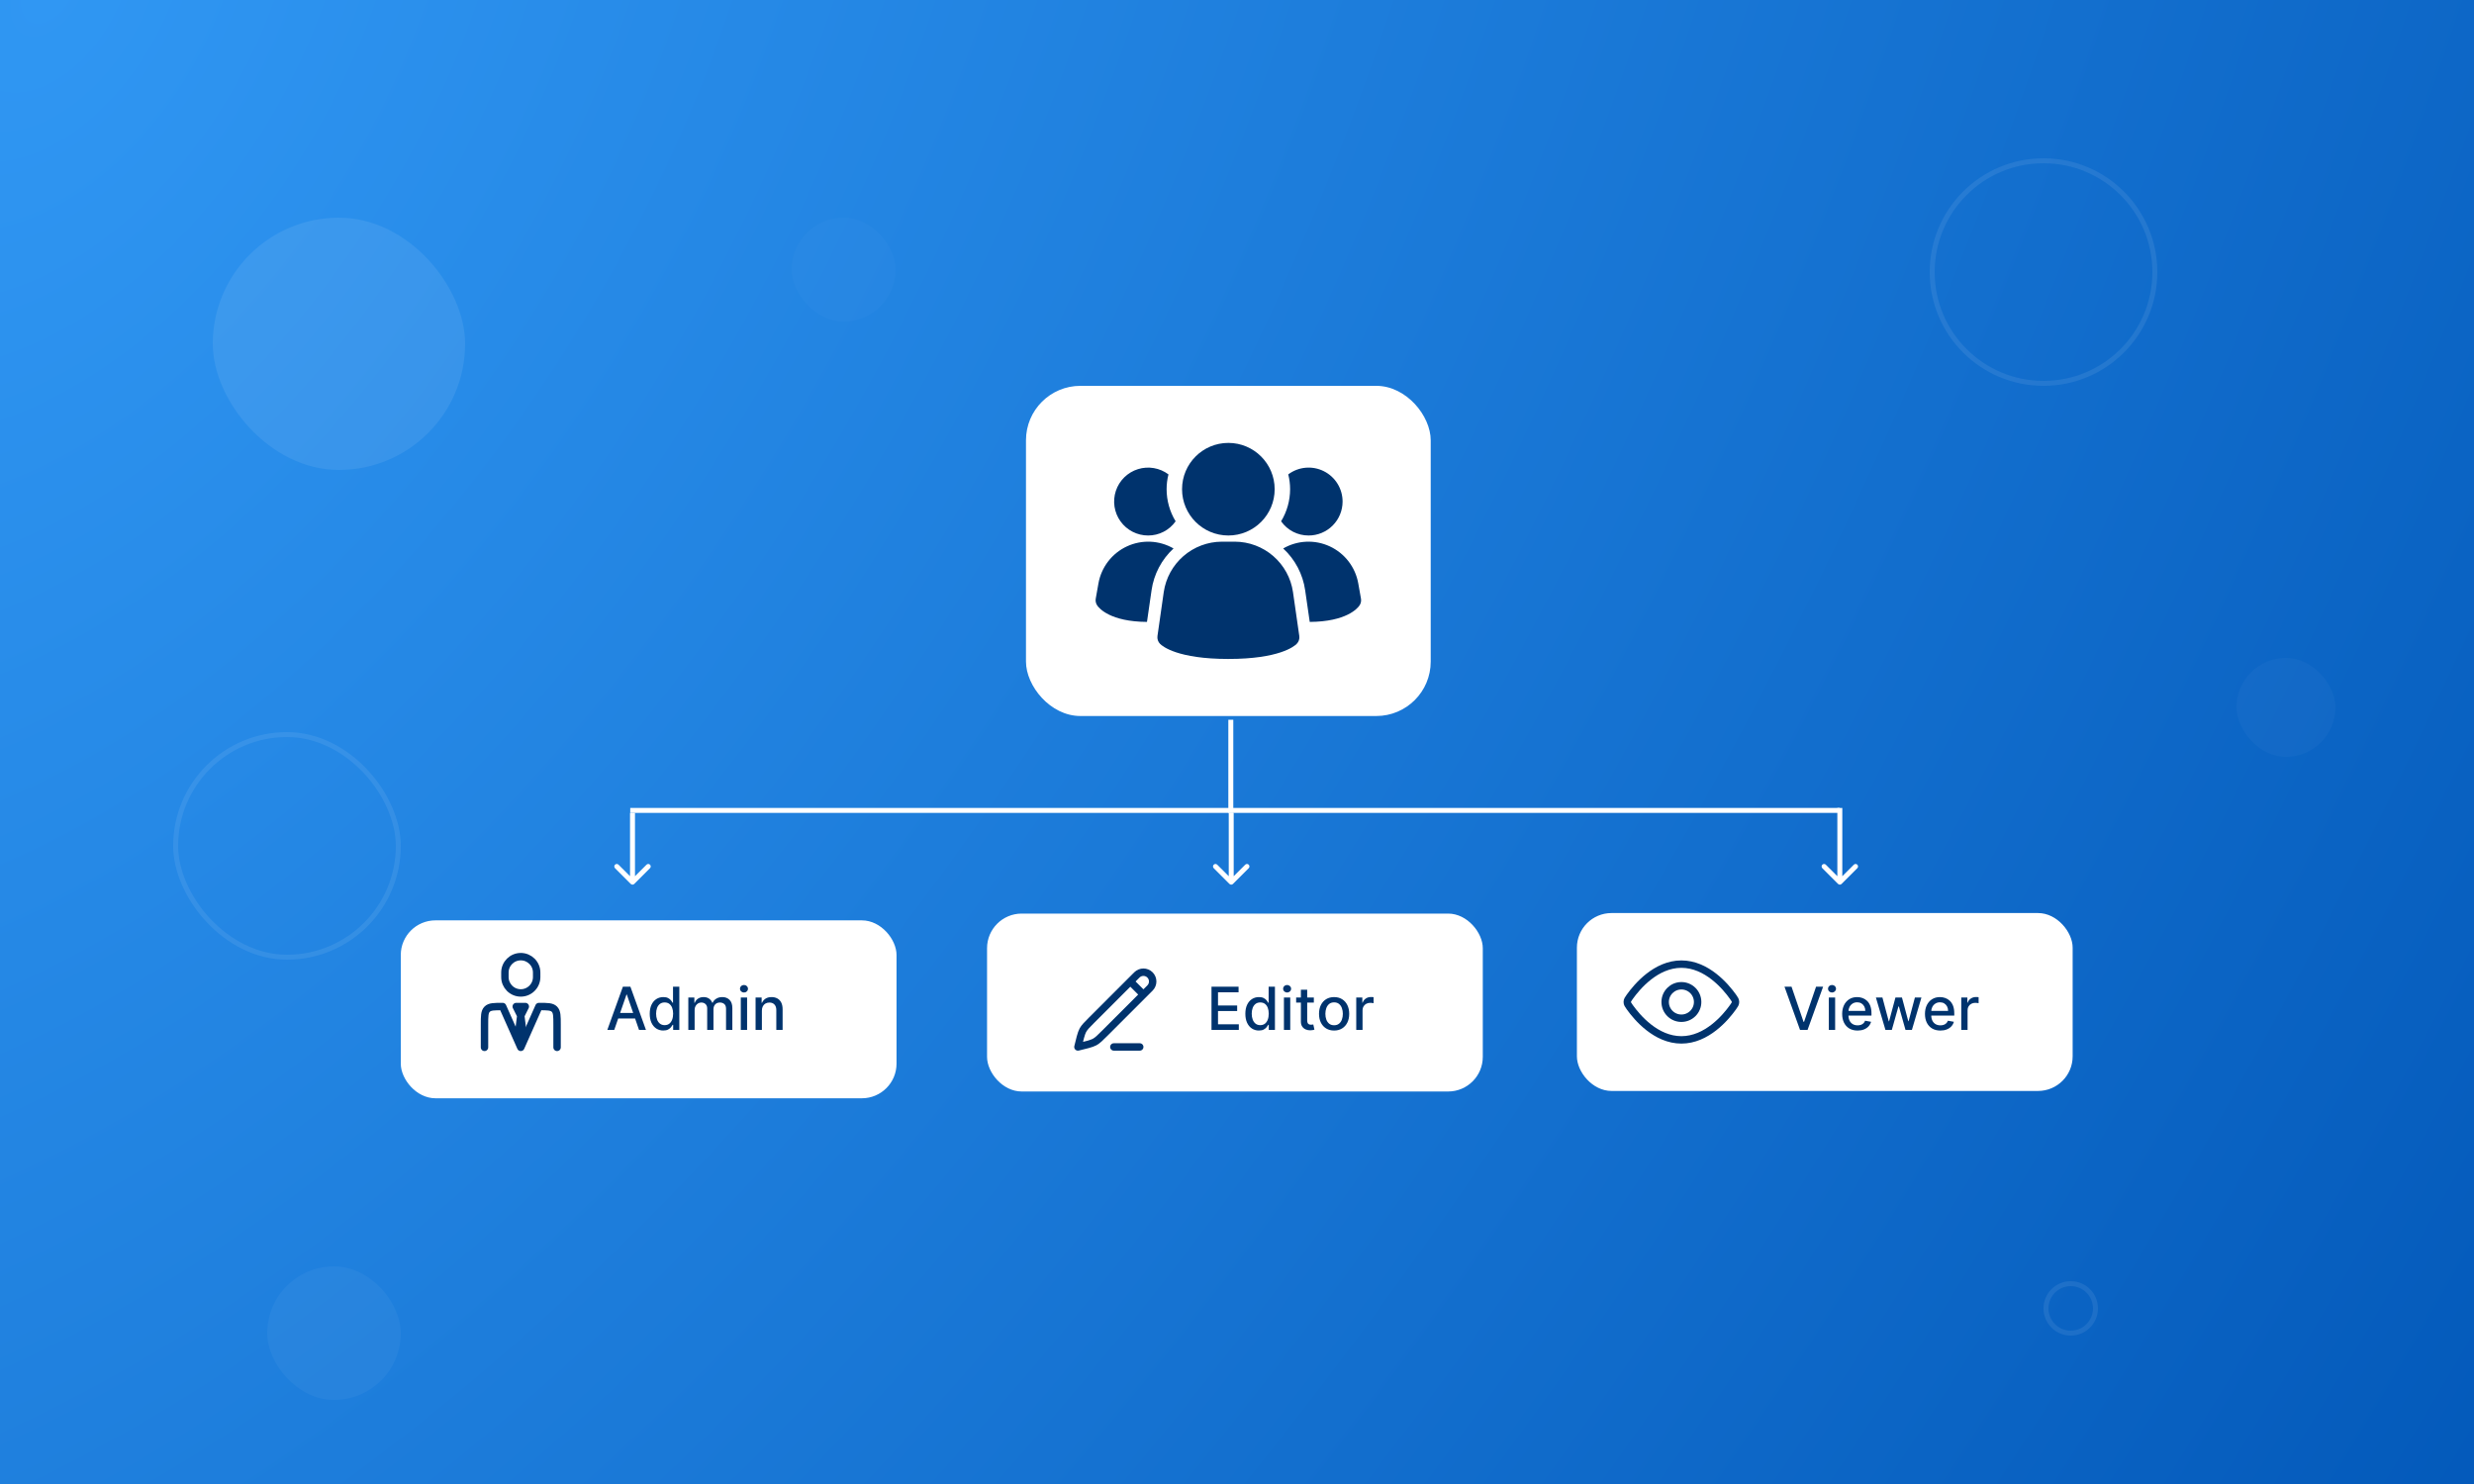 <svg width="500" height="300" viewBox="0 0 500 300" fill="none" xmlns="http://www.w3.org/2000/svg">
<rect x="0" y="0" width="500" height="300" fill="#808080" stroke="none"/>
<rect width="500" height="300" fill="url(#paint0_radial_493_464)"/>
<path opacity="0.08" d="M413 32.5C425.426 32.5 435.5 42.574 435.5 55C435.5 67.426 425.426 77.5 413 77.5C400.574 77.5 390.5 67.426 390.5 55C390.5 42.574 400.574 32.5 413 32.5Z" stroke="white"/>
<rect opacity="0.08" x="35.5" y="148.5" width="45" height="45" rx="22.5" stroke="white"/>
<rect opacity="0.03" x="452" y="133" width="20" height="20" rx="10" fill="white"/>
<rect opacity="0.08" x="43" y="44" width="51" height="51" rx="25.5" fill="white"/>
<rect opacity="0.02" x="160" y="44" width="21" height="21" rx="10.5" fill="white"/>
<path opacity="0.08" d="M418.5 259.5C421.261 259.5 423.5 261.739 423.5 264.5C423.5 267.261 421.261 269.5 418.5 269.5C415.739 269.5 413.5 267.261 413.5 264.5C413.5 261.739 415.739 259.5 418.5 259.5Z" stroke="white"/>
<rect opacity="0.04" x="54" y="256" width="27" height="27" rx="13.5" fill="white"/>
<rect x="318.695" y="184.578" width="100.191" height="35.966" rx="7" fill="white"/>
<path d="M350.25 201.516C350.583 201.982 350.749 202.216 350.749 202.561C350.749 202.906 350.583 203.139 350.25 203.605C348.756 205.7 344.941 210.217 339.812 210.217C334.683 210.217 330.868 205.7 329.374 203.605C329.041 203.139 328.875 202.906 328.875 202.561C328.875 202.216 329.041 201.982 329.374 201.516C330.868 199.421 334.683 194.905 339.812 194.905C344.941 194.905 348.756 199.421 350.25 201.516Z" stroke="#00336D" stroke-width="1.5"/>
<path d="M343.093 202.56C343.093 200.748 341.625 199.279 339.812 199.279C338 199.279 336.531 200.748 336.531 202.56C336.531 204.373 338 205.841 339.812 205.841C341.625 205.841 343.093 204.373 343.093 202.56Z" stroke="#00336D" stroke-width="1.5"/>
<path d="M362.073 199.471L364.502 206.579H364.6L367.029 199.471H368.452L365.312 208.199H363.79L360.65 199.471H362.073ZM369.61 208.199V201.653H370.885V208.199H369.61ZM370.254 200.643C370.032 200.643 369.842 200.569 369.683 200.422C369.527 200.271 369.449 200.092 369.449 199.885C369.449 199.675 369.527 199.496 369.683 199.348C369.842 199.197 370.032 199.122 370.254 199.122C370.475 199.122 370.664 199.197 370.821 199.348C370.98 199.496 371.059 199.675 371.059 199.885C371.059 200.092 370.98 200.271 370.821 200.422C370.664 200.569 370.475 200.643 370.254 200.643ZM375.42 208.331C374.775 208.331 374.219 208.193 373.754 207.917C373.29 207.639 372.933 207.248 372.68 206.746C372.43 206.24 372.305 205.648 372.305 204.969C372.305 204.298 372.43 203.707 372.68 203.196C372.933 202.685 373.285 202.285 373.737 201.998C374.191 201.712 374.722 201.568 375.33 201.568C375.7 201.568 376.058 201.629 376.404 201.751C376.751 201.873 377.062 202.065 377.337 202.327C377.613 202.588 377.83 202.927 377.989 203.345C378.148 203.76 378.228 204.264 378.228 204.858V205.31H373.025V204.355H376.979C376.979 204.02 376.911 203.723 376.775 203.464C376.638 203.203 376.447 202.997 376.2 202.846C375.955 202.696 375.668 202.621 375.339 202.621C374.981 202.621 374.668 202.709 374.401 202.885C374.137 203.058 373.933 203.285 373.788 203.567C373.646 203.845 373.575 204.148 373.575 204.474V205.22C373.575 205.658 373.651 206.03 373.805 206.337C373.961 206.643 374.178 206.878 374.457 207.04C374.735 207.199 375.06 207.278 375.433 207.278C375.674 207.278 375.894 207.244 376.093 207.176C376.292 207.105 376.464 207 376.609 206.861C376.754 206.721 376.864 206.55 376.941 206.345L378.147 206.562C378.05 206.917 377.877 207.229 377.627 207.496C377.38 207.76 377.069 207.966 376.694 208.114C376.322 208.258 375.897 208.331 375.42 208.331ZM381.049 208.199L379.123 201.653H380.44L381.722 206.46H381.786L383.073 201.653H384.39L385.668 206.439H385.732L387.006 201.653H388.323L386.401 208.199H385.102L383.772 203.473H383.674L382.344 208.199H381.049ZM392.154 208.331C391.509 208.331 390.954 208.193 390.488 207.917C390.025 207.639 389.667 207.248 389.414 206.746C389.164 206.24 389.039 205.648 389.039 204.969C389.039 204.298 389.164 203.707 389.414 203.196C389.667 202.685 390.019 202.285 390.471 201.998C390.925 201.712 391.457 201.568 392.065 201.568C392.434 201.568 392.792 201.629 393.138 201.751C393.485 201.873 393.796 202.065 394.072 202.327C394.347 202.588 394.565 202.927 394.724 203.345C394.883 203.76 394.962 204.264 394.962 204.858V205.31H389.759V204.355H393.714C393.714 204.02 393.646 203.723 393.509 203.464C393.373 203.203 393.181 202.997 392.934 202.846C392.69 202.696 392.403 202.621 392.073 202.621C391.715 202.621 391.403 202.709 391.136 202.885C390.871 203.058 390.667 203.285 390.522 203.567C390.38 203.845 390.309 204.148 390.309 204.474V205.22C390.309 205.658 390.386 206.03 390.539 206.337C390.695 206.643 390.913 206.878 391.191 207.04C391.469 207.199 391.795 207.278 392.167 207.278C392.408 207.278 392.629 207.244 392.827 207.176C393.026 207.105 393.198 207 393.343 206.861C393.488 206.721 393.599 206.55 393.675 206.345L394.881 206.562C394.785 206.917 394.612 207.229 394.362 207.496C394.114 207.76 393.803 207.966 393.428 208.114C393.056 208.258 392.631 208.331 392.154 208.331ZM396.376 208.199V201.653H397.608V202.693H397.676C397.795 202.341 398.005 202.064 398.306 201.862C398.61 201.658 398.954 201.555 399.338 201.555C399.417 201.555 399.511 201.558 399.619 201.564C399.73 201.569 399.816 201.577 399.879 201.585V202.804C399.828 202.79 399.737 202.774 399.606 202.757C399.475 202.737 399.345 202.727 399.214 202.727C398.913 202.727 398.645 202.791 398.409 202.919C398.176 203.044 397.991 203.219 397.855 203.443C397.718 203.665 397.65 203.917 397.65 204.202V208.199H396.376Z" fill="#00336D"/>
<line x1="248.75" y1="145.502" x2="248.75" y2="164.33" stroke="white"/>
<line x1="127.375" y1="163.83" x2="371.789" y2="163.83" stroke="white"/>
<path d="M127.478 178.692C127.674 178.887 127.99 178.887 128.186 178.692L131.368 175.51C131.563 175.315 131.563 174.998 131.368 174.803C131.172 174.608 130.856 174.608 130.66 174.803L127.832 177.631L125.004 174.803C124.808 174.608 124.492 174.608 124.296 174.803C124.101 174.998 124.101 175.315 124.296 175.51L127.478 178.692ZM127.832 164.338L127.332 164.338L127.332 178.338L127.832 178.338L128.332 178.338L128.332 164.338L127.832 164.338Z" fill="white"/>
<path d="M371.478 178.692C371.674 178.887 371.99 178.887 372.186 178.692L375.368 175.51C375.563 175.315 375.563 174.998 375.368 174.803C375.172 174.608 374.856 174.608 374.66 174.803L371.832 177.631L369.004 174.803C368.808 174.608 368.492 174.608 368.296 174.803C368.101 174.998 368.101 175.315 368.296 175.51L371.478 178.692ZM371.832 163.338L371.332 163.338L371.332 178.338L371.832 178.338L372.332 178.338L372.332 163.338L371.832 163.338Z" fill="white"/>
<path d="M248.478 178.692C248.674 178.887 248.99 178.887 249.186 178.692L252.368 175.51C252.563 175.315 252.563 174.998 252.368 174.803C252.172 174.608 251.856 174.608 251.66 174.803L248.832 177.631L246.004 174.803C245.808 174.608 245.492 174.608 245.296 174.803C245.101 174.998 245.101 175.315 245.296 175.51L248.478 178.692ZM248.832 164.338L248.332 164.338L248.332 178.338L248.832 178.338L249.332 178.338L249.332 164.338L248.832 164.338Z" fill="white"/>
<rect x="207.352" y="78" width="81.798" height="66.746" rx="11" fill="white"/>
<path d="M261.313 119.679C260.898 116.861 259.487 114.284 257.335 112.416C255.182 110.549 252.432 109.515 249.583 109.502H246.928C244.078 109.515 241.328 110.549 239.176 112.416C237.024 114.284 235.613 116.861 235.198 119.679L233.925 128.579C233.884 128.867 233.911 129.16 234.003 129.436C234.096 129.711 234.251 129.961 234.457 130.166C234.956 130.666 238.018 133.211 248.258 133.211C258.498 133.211 261.553 130.676 262.059 130.166C262.265 129.961 262.42 129.711 262.512 129.436C262.605 129.16 262.632 128.867 262.591 128.579L261.313 119.679ZM237.172 110.875C234.76 113.098 233.191 116.087 232.73 119.335L231.806 125.724C224.394 125.674 222.148 122.979 221.773 122.43C221.629 122.23 221.525 122.004 221.47 121.764C221.414 121.524 221.407 121.275 221.449 121.032L221.998 117.937C222.284 116.32 222.956 114.796 223.957 113.493C224.957 112.191 226.257 111.149 227.746 110.456C229.235 109.763 230.87 109.439 232.51 109.512C234.151 109.585 235.75 110.052 237.172 110.875ZM275.057 121.032C275.099 121.275 275.092 121.524 275.036 121.764C274.98 122.004 274.877 122.23 274.733 122.43C274.358 122.979 272.112 125.674 264.7 125.724L263.776 119.335C263.315 116.087 261.746 113.098 259.334 110.875C260.756 110.052 262.355 109.585 263.996 109.512C265.636 109.439 267.271 109.763 268.76 110.456C270.249 111.149 271.549 112.191 272.549 113.493C273.55 114.796 274.222 116.32 274.508 117.937L275.057 121.032ZM237.596 105.384C236.968 106.275 236.134 107.001 235.165 107.501C234.196 108 233.121 108.259 232.031 108.254C230.943 108.254 229.871 107.996 228.903 107.5C227.935 107.005 227.099 106.286 226.463 105.404C225.827 104.522 225.41 103.501 225.246 102.426C225.082 101.351 225.176 100.252 225.52 99.221C225.864 98.189 226.448 97.254 227.224 96.492C228 95.73 228.946 95.164 229.984 94.84C231.022 94.516 232.123 94.443 233.194 94.627C234.266 94.811 235.279 95.248 236.149 95.9C235.898 96.879 235.773 97.885 235.774 98.895C235.776 101.184 236.406 103.429 237.596 105.384ZM271.338 101.391C271.339 102.292 271.162 103.185 270.817 104.018C270.473 104.851 269.967 105.608 269.33 106.245C268.692 106.883 267.935 107.388 267.102 107.733C266.269 108.078 265.377 108.255 264.475 108.254C263.385 108.259 262.31 108 261.341 107.501C260.372 107.001 259.538 106.275 258.91 105.384C260.099 103.429 260.73 101.184 260.732 98.895C260.733 97.885 260.607 96.879 260.357 95.9C261.377 95.135 262.589 94.67 263.859 94.555C265.128 94.441 266.404 94.682 267.544 95.252C268.684 95.822 269.643 96.698 270.313 97.783C270.983 98.867 271.338 100.116 271.338 101.391Z" fill="#00336D"/>
<path d="M248.253 108.254C253.422 108.254 257.612 104.064 257.612 98.895C257.612 93.726 253.422 89.536 248.253 89.536C243.085 89.536 238.895 93.726 238.895 98.895C238.895 104.064 243.085 108.254 248.253 108.254Z" fill="#00336D"/>
<rect x="199.484" y="184.687" width="100.19" height="35.966" rx="7" fill="white"/>
<path d="M244.846 208.198V199.471H250.317V200.604H246.162V203.264H250.032V204.393H246.162V207.065H250.368V208.198H244.846ZM254.424 208.326C253.896 208.326 253.424 208.191 253.009 207.921C252.597 207.649 252.273 207.261 252.038 206.758C251.805 206.252 251.688 205.646 251.688 204.938C251.688 204.231 251.806 203.626 252.042 203.123C252.281 202.62 252.607 202.235 253.022 201.968C253.437 201.701 253.907 201.568 254.433 201.568C254.839 201.568 255.165 201.636 255.413 201.772C255.663 201.906 255.856 202.062 255.992 202.241C256.131 202.42 256.239 202.578 256.316 202.714H256.393V199.471H257.667V208.198H256.423V207.18H256.316C256.239 207.319 256.129 207.478 255.984 207.657C255.842 207.836 255.646 207.992 255.396 208.126C255.146 208.259 254.822 208.326 254.424 208.326ZM254.705 207.239C255.072 207.239 255.381 207.143 255.634 206.95C255.89 206.754 256.083 206.482 256.214 206.136C256.347 205.789 256.414 205.386 256.414 204.926C256.414 204.471 256.349 204.073 256.218 203.732C256.087 203.391 255.896 203.126 255.643 202.935C255.39 202.745 255.077 202.65 254.705 202.65C254.322 202.65 254.002 202.749 253.746 202.948C253.491 203.147 253.298 203.418 253.167 203.762C253.039 204.106 252.975 204.494 252.975 204.926C252.975 205.363 253.04 205.756 253.171 206.106C253.302 206.455 253.495 206.732 253.751 206.937C254.009 207.139 254.327 207.239 254.705 207.239ZM259.485 208.198V201.653H260.76V208.198H259.485ZM260.129 200.643C259.907 200.643 259.717 200.569 259.558 200.421C259.402 200.271 259.324 200.092 259.324 199.884C259.324 199.674 259.402 199.495 259.558 199.347C259.717 199.197 259.907 199.122 260.129 199.122C260.35 199.122 260.539 199.197 260.696 199.347C260.855 199.495 260.934 199.674 260.934 199.884C260.934 200.092 260.855 200.271 260.696 200.421C260.539 200.569 260.35 200.643 260.129 200.643ZM265.529 201.653V202.676H261.954V201.653H265.529ZM262.913 200.085H264.187V206.276C264.187 206.524 264.224 206.71 264.298 206.835C264.371 206.957 264.467 207.041 264.583 207.086C264.702 207.129 264.832 207.15 264.971 207.15C265.073 207.15 265.163 207.143 265.239 207.129C265.316 207.114 265.376 207.103 265.418 207.095L265.648 208.147C265.575 208.176 265.469 208.204 265.333 208.232C265.197 208.264 265.026 208.281 264.822 208.283C264.487 208.289 264.174 208.229 263.884 208.104C263.594 207.979 263.36 207.786 263.181 207.525C263.002 207.264 262.913 206.935 262.913 206.541V200.085ZM269.625 208.33C269.012 208.33 268.476 208.19 268.019 207.908C267.561 207.627 267.206 207.234 266.953 206.728C266.701 206.222 266.574 205.631 266.574 204.955C266.574 204.276 266.701 203.683 266.953 203.174C267.206 202.666 267.561 202.271 268.019 201.989C268.476 201.708 269.012 201.568 269.625 201.568C270.239 201.568 270.775 201.708 271.232 201.989C271.689 202.271 272.044 202.666 272.297 203.174C272.55 203.683 272.676 204.276 272.676 204.955C272.676 205.631 272.55 206.222 272.297 206.728C272.044 207.234 271.689 207.627 271.232 207.908C270.775 208.19 270.239 208.33 269.625 208.33ZM269.63 207.261C270.027 207.261 270.357 207.156 270.618 206.945C270.88 206.735 271.073 206.455 271.198 206.106C271.326 205.756 271.39 205.372 271.39 204.951C271.39 204.533 271.326 204.15 271.198 203.801C271.073 203.448 270.88 203.166 270.618 202.953C270.357 202.739 270.027 202.633 269.63 202.633C269.229 202.633 268.897 202.739 268.632 202.953C268.371 203.166 268.176 203.448 268.049 203.801C267.924 204.15 267.861 204.533 267.861 204.951C267.861 205.372 267.924 205.756 268.049 206.106C268.176 206.455 268.371 206.735 268.632 206.945C268.897 207.156 269.229 207.261 269.63 207.261ZM274.099 208.198V201.653H275.33V202.693H275.398C275.518 202.34 275.728 202.063 276.029 201.862C276.333 201.657 276.677 201.555 277.06 201.555C277.14 201.555 277.234 201.558 277.342 201.563C277.452 201.569 277.539 201.576 277.602 201.585V202.803C277.55 202.789 277.46 202.774 277.329 202.756C277.198 202.737 277.067 202.727 276.937 202.727C276.636 202.727 276.367 202.791 276.131 202.918C275.898 203.043 275.714 203.218 275.577 203.443C275.441 203.664 275.373 203.917 275.373 204.201V208.198H274.099Z" fill="#00336D"/>
<path d="M228.441 198.41L229.765 197.086C230.496 196.355 231.682 196.355 232.413 197.086C233.144 197.817 233.144 199.002 232.413 199.733L231.089 201.057M228.441 198.41L220.666 206.185C219.679 207.172 219.185 207.666 218.849 208.267C218.513 208.869 218.175 210.289 217.852 211.647C219.21 211.324 220.63 210.985 221.231 210.649C221.833 210.313 222.326 209.82 223.313 208.833L231.089 201.057M228.441 198.41L231.089 201.057" stroke="#00336D" stroke-width="1.5" stroke-linecap="round" stroke-linejoin="round"/>
<path d="M225.109 211.647H230.343" stroke="#00336D" stroke-width="1.5" stroke-linecap="round"/>
<rect x="81" y="186.057" width="100.191" height="35.966" rx="7" fill="white"/>
<path d="M124.141 208.198H122.744L125.884 199.471H127.406L130.546 208.198H129.148L126.681 201.056H126.613L124.141 208.198ZM124.376 204.78H128.91V205.888H124.376V204.78ZM134.049 208.326C133.521 208.326 133.049 208.191 132.634 207.921C132.222 207.648 131.898 207.26 131.663 206.758C131.43 206.252 131.313 205.645 131.313 204.938C131.313 204.231 131.431 203.625 131.667 203.123C131.906 202.62 132.232 202.235 132.647 201.968C133.062 201.701 133.532 201.567 134.058 201.567C134.464 201.567 134.79 201.635 135.038 201.772C135.288 201.905 135.481 202.062 135.617 202.24C135.756 202.419 135.864 202.577 135.941 202.714H136.018V199.471H137.292V208.198H136.048V207.179H135.941C135.864 207.319 135.754 207.478 135.609 207.657C135.467 207.836 135.271 207.992 135.021 208.125C134.771 208.259 134.447 208.326 134.049 208.326ZM134.33 207.239C134.697 207.239 135.006 207.142 135.259 206.949C135.515 206.753 135.708 206.482 135.839 206.135C135.972 205.789 136.039 205.385 136.039 204.925C136.039 204.471 135.974 204.073 135.843 203.732C135.712 203.391 135.521 203.125 135.268 202.935C135.015 202.745 134.702 202.65 134.33 202.65C133.947 202.65 133.627 202.749 133.371 202.948C133.116 203.147 132.923 203.418 132.792 203.762C132.664 204.106 132.6 204.493 132.6 204.925C132.6 205.363 132.665 205.756 132.796 206.106C132.927 206.455 133.12 206.732 133.376 206.937C133.634 207.138 133.952 207.239 134.33 207.239ZM139.11 208.198V201.652H140.333V202.718H140.414C140.551 202.357 140.774 202.076 141.083 201.874C141.393 201.669 141.764 201.567 142.196 201.567C142.633 201.567 143 201.669 143.295 201.874C143.593 202.079 143.814 202.36 143.956 202.718H144.024C144.18 202.368 144.429 202.09 144.77 201.883C145.11 201.672 145.517 201.567 145.988 201.567C146.582 201.567 147.066 201.753 147.441 202.125C147.819 202.498 148.008 203.059 148.008 203.809V208.198H146.734V203.928C146.734 203.485 146.613 203.164 146.372 202.965C146.13 202.766 145.842 202.667 145.507 202.667C145.092 202.667 144.77 202.794 144.539 203.05C144.309 203.303 144.194 203.628 144.194 204.026V208.198H142.924V203.847C142.924 203.492 142.814 203.206 142.592 202.99C142.37 202.775 142.082 202.667 141.727 202.667C141.485 202.667 141.262 202.731 141.058 202.858C140.856 202.983 140.693 203.158 140.568 203.383C140.446 203.607 140.385 203.867 140.385 204.162V208.198H139.11ZM149.716 208.198V201.652H150.99V208.198H149.716ZM150.359 200.642C150.138 200.642 149.947 200.569 149.788 200.421C149.632 200.27 149.554 200.091 149.554 199.884C149.554 199.674 149.632 199.495 149.788 199.347C149.947 199.196 150.138 199.121 150.359 199.121C150.581 199.121 150.77 199.196 150.926 199.347C151.085 199.495 151.165 199.674 151.165 199.884C151.165 200.091 151.085 200.27 150.926 200.421C150.77 200.569 150.581 200.642 150.359 200.642ZM153.978 204.312V208.198H152.704V201.652H153.927V202.718H154.008C154.159 202.371 154.395 202.093 154.716 201.883C155.039 201.672 155.447 201.567 155.939 201.567C156.385 201.567 156.775 201.661 157.11 201.848C157.446 202.033 157.706 202.309 157.89 202.675C158.075 203.042 158.167 203.495 158.167 204.035V208.198H156.893V204.188C156.893 203.714 156.77 203.343 156.522 203.076C156.275 202.806 155.936 202.671 155.504 202.671C155.208 202.671 154.946 202.735 154.716 202.863C154.488 202.99 154.308 203.178 154.174 203.425C154.044 203.669 153.978 203.965 153.978 204.312Z" fill="#00336D"/>
<path d="M112.585 211.728V207.144C112.585 205.416 112.585 204.552 112.048 204.015C111.511 203.478 110.646 203.478 108.918 203.478L105.251 211.728L101.585 203.478C99.856 203.478 98.992 203.478 98.455 204.015C97.918 204.552 97.918 205.416 97.918 207.144V211.728" stroke="#00336D" stroke-width="1.5" stroke-linecap="round" stroke-linejoin="round"/>
<path d="M105.249 205.311L104.79 208.977L105.249 210.352L105.707 208.977L105.249 205.311ZM105.249 205.311L104.332 203.477H106.165L105.249 205.311Z" stroke="#00336D" stroke-width="1.5" stroke-linecap="round" stroke-linejoin="round"/>
<path d="M108.46 197.519V196.602C108.46 194.831 107.023 193.394 105.251 193.394C103.479 193.394 102.043 194.831 102.043 196.602V197.519C102.043 199.291 103.479 200.727 105.251 200.727C107.023 200.727 108.46 199.291 108.46 197.519Z" stroke="#00336D" stroke-width="1.5" stroke-linecap="round" stroke-linejoin="round"/>
<defs>
<radialGradient id="paint0_radial_493_464" cx="0" cy="0" r="1" gradientUnits="userSpaceOnUse" gradientTransform="translate(7.5 7.5) rotate(30.548) scale(614.839 1024.73)">
<stop stop-color="#3097F3"/>
<stop offset="1" stop-color="#0055B6"/>
</radialGradient>
</defs>
</svg>
